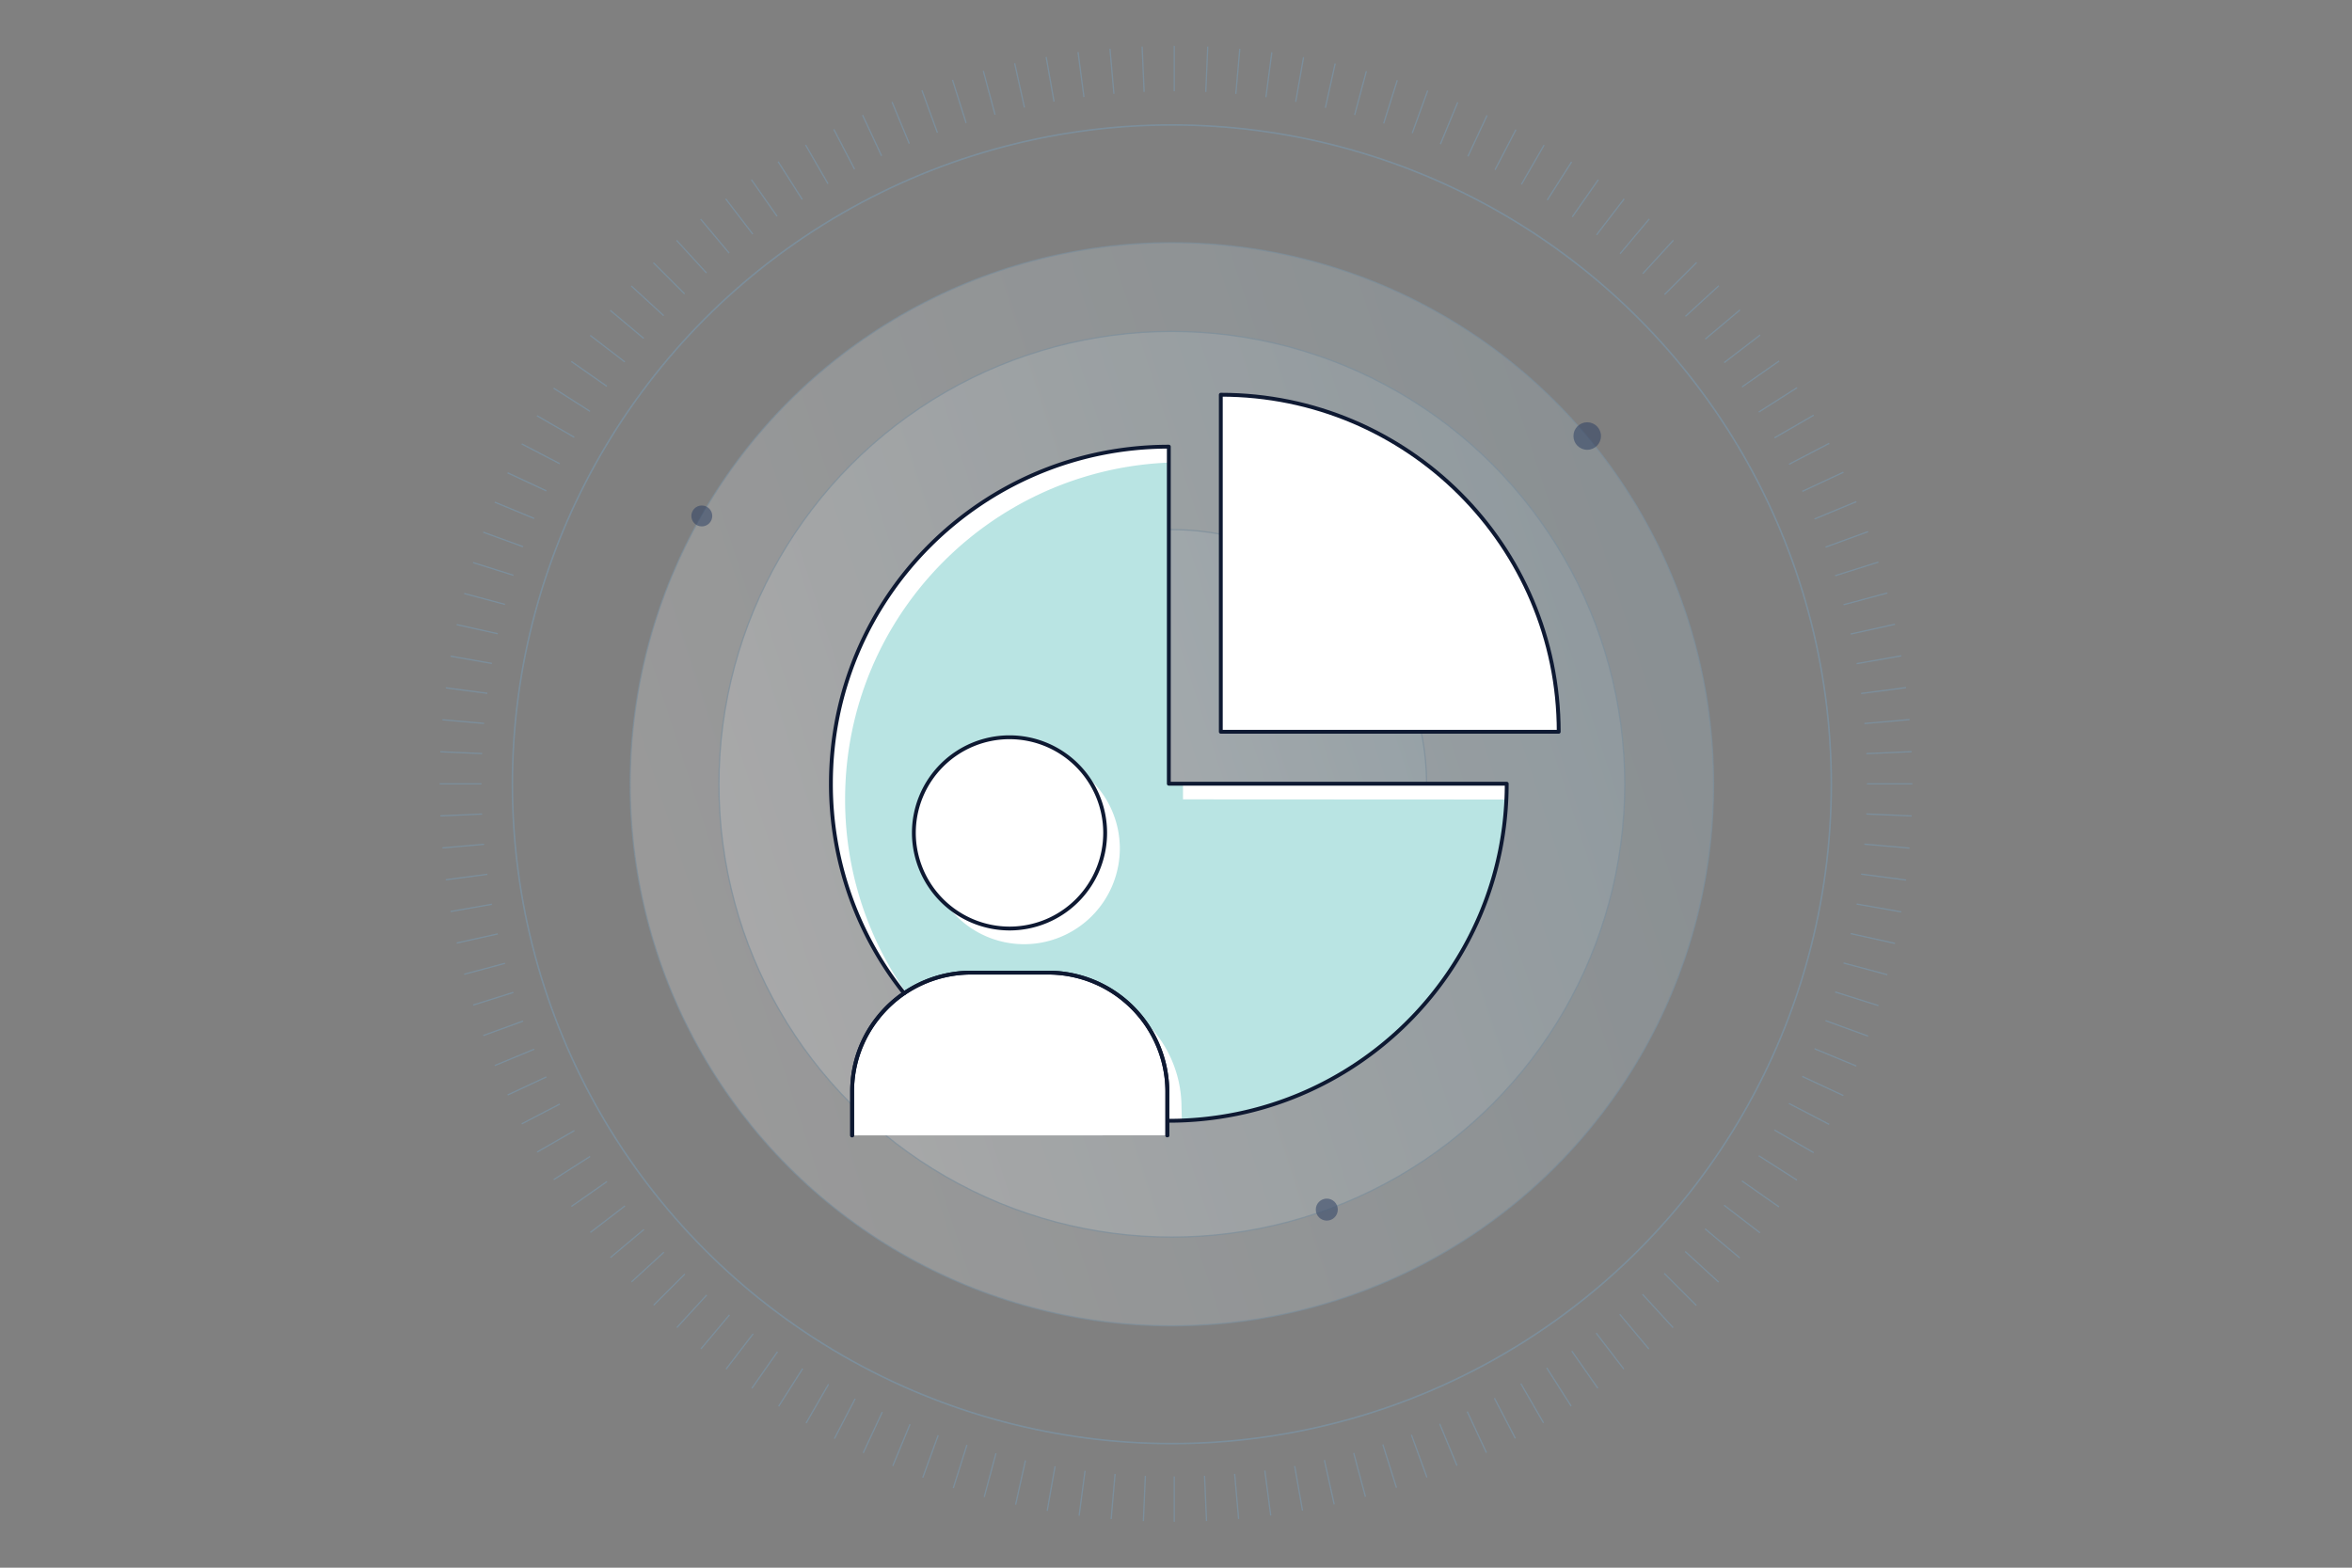 <svg id="Layer_1" data-name="Layer 1" xmlns="http://www.w3.org/2000/svg" xmlns:xlink="http://www.w3.org/1999/xlink" viewBox="0 0 1500 1000"><rect x="0" y="0" width="1500" height="1000" fill="#808080" stroke="none"/><defs><linearGradient id="linear-gradient" x1="1076" y1="393.48" x2="418.71" y2="607.05" gradientUnits="userSpaceOnUse"><stop offset="0" stop-color="#b1cfde"/><stop offset="1" stop-color="#fff"/></linearGradient><linearGradient id="linear-gradient-2" x1="1022.15" y1="410.98" x2="472.57" y2="589.55" xlink:href="#linear-gradient"/><linearGradient id="linear-gradient-3" x1="901.9" y1="450.05" x2="592.82" y2="550.48" xlink:href="#linear-gradient"/><clipPath id="clip-path"><path d="M1219.61,500c0,260-210.75,470.73-470.73,470.73S280.39,760,280.39,500,488.9,29.27,748.88,29.27,1219.61,240,1219.61,500ZM748.88,58.18C504.86,58.18,307.05,256,307.05,500S504.86,941.82,748.88,941.82,1190.7,744,1190.7,500,992.89,58.18,748.88,58.18Z" style="fill:none"/></clipPath><clipPath id="clip-path-2"><path d="M745.42,499.89v-215c-119,0-215.5,96.26-215.5,215a213.82,213.82,0,0,0,46.69,133.67,75.41,75.41,0,0,1,42.72-13.21h49.25A76,76,0,0,1,744.47,696l.48,19c119,0,216-96.26,216-215Z" style="fill:none"/></clipPath></defs><title>user-targeting</title><g style="opacity:0.5"><circle cx="747.36" cy="500.27" r="345.46" style="opacity:0.4;fill:url(#linear-gradient)"/><circle cx="747.36" cy="500.27" r="288.85" style="opacity:0.4;fill:url(#linear-gradient-2)"/><circle cx="747.36" cy="500.27" r="162.45" style="opacity:0.4;fill:url(#linear-gradient-3)"/></g><g style="opacity:0.7"><circle cx="747.36" cy="500.27" r="345.46" style="fill:none;stroke:#7c8e9b;stroke-miterlimit:10;stroke-width:0.816px"/><circle cx="747.36" cy="500.27" r="288.85" style="fill:none;stroke:#7c8e9b;stroke-miterlimit:10;stroke-width:0.816px"/><circle cx="747.36" cy="500.27" r="162.45" style="fill:none;stroke:#7c8e9b;stroke-miterlimit:10;stroke-width:0.816px"/><circle cx="1012.25" cy="278.14" r="8.78" style="fill:#253a60;opacity:0.7"/><circle cx="846.17" cy="771.59" r="7.02" style="fill:#253a60;opacity:0.7"/><circle cx="447.58" cy="329.12" r="6.67" style="fill:#253a60;opacity:0.7"/><circle cx="678.27" cy="647.3" r="5.97" style="fill:#253a60;opacity:0.7"/></g><circle cx="747.36" cy="500.27" r="420.57" style="fill:none;stroke:#7c8e9b;stroke-miterlimit:10;stroke-width:0.994px"/><g style="clip-path:url(#clip-path)"><line x1="748.88" y1="-19.43" x2="748.88" y2="1019.43" style="fill:none;stroke:#7c8e9b;stroke-miterlimit:10;stroke-width:0.816px"/><line x1="1268.31" y1="500" x2="229.45" y2="500" style="fill:none;stroke:#7c8e9b;stroke-miterlimit:10;stroke-width:0.816px"/><line x1="703.64" y1="-17.42" x2="794.18" y2="1017.49" style="fill:none;stroke:#7c8e9b;stroke-miterlimit:10;stroke-width:0.816px"/><line x1="1266.37" y1="454.76" x2="231.46" y2="545.31" style="fill:none;stroke:#7c8e9b;stroke-miterlimit:10;stroke-width:0.816px"/><line x1="658.76" y1="-11.47" x2="839.15" y2="1011.6" style="fill:none;stroke:#7c8e9b;stroke-miterlimit:10;stroke-width:0.816px"/><line x1="1260.49" y1="409.87" x2="237.41" y2="590.26" style="fill:none;stroke:#7c8e9b;stroke-miterlimit:10;stroke-width:0.816px"/><line x1="614.56" y1="-1.64" x2="883.43" y2="1001.82" style="fill:none;stroke:#7c8e9b;stroke-miterlimit:10;stroke-width:0.816px"/><line x1="1250.73" y1="365.65" x2="247.27" y2="634.53" style="fill:none;stroke:#7c8e9b;stroke-miterlimit:10;stroke-width:0.816px"/><line x1="571.39" y1="12.01" x2="926.7" y2="988.22" style="fill:none;stroke:#7c8e9b;stroke-miterlimit:10;stroke-width:0.816px"/><line x1="1237.15" y1="322.46" x2="260.94" y2="677.77" style="fill:none;stroke:#7c8e9b;stroke-miterlimit:10;stroke-width:0.816px"/><line x1="529.57" y1="29.37" x2="968.61" y2="970.9" style="fill:none;stroke:#7c8e9b;stroke-miterlimit:10;stroke-width:0.816px"/><line x1="1219.85" y1="280.61" x2="278.32" y2="719.66" style="fill:none;stroke:#7c8e9b;stroke-miterlimit:10;stroke-width:0.816px"/><line x1="489.42" y1="50.31" x2="1008.85" y2="949.99" style="fill:none;stroke:#7c8e9b;stroke-miterlimit:10;stroke-width:0.816px"/><line x1="1198.98" y1="240.44" x2="299.3" y2="759.87" style="fill:none;stroke:#7c8e9b;stroke-miterlimit:10;stroke-width:0.816px"/><line x1="451.25" y1="74.67" x2="1047.12" y2="925.65" style="fill:none;stroke:#7c8e9b;stroke-miterlimit:10;stroke-width:0.816px"/><line x1="1174.68" y1="202.23" x2="323.69" y2="798.09" style="fill:none;stroke:#7c8e9b;stroke-miterlimit:10;stroke-width:0.816px"/><line x1="415.35" y1="102.26" x2="1083.12" y2="898.07" style="fill:none;stroke:#7c8e9b;stroke-miterlimit:10;stroke-width:0.816px"/><line x1="1147.14" y1="166.28" x2="351.33" y2="834.05" style="fill:none;stroke:#7c8e9b;stroke-miterlimit:10;stroke-width:0.816px"/><line x1="381.99" y1="132.88" x2="1116.58" y2="867.46" style="fill:none;stroke:#7c8e9b;stroke-miterlimit:10;stroke-width:0.816px"/><line x1="1116.58" y1="132.88" x2="381.99" y2="867.46" style="fill:none;stroke:#7c8e9b;stroke-miterlimit:10;stroke-width:0.816px"/><line x1="351.43" y1="166.28" x2="1147.24" y2="834.05" style="fill:none;stroke:#7c8e9b;stroke-miterlimit:10;stroke-width:0.816px"/><line x1="1083.22" y1="102.26" x2="415.45" y2="898.07" style="fill:none;stroke:#7c8e9b;stroke-miterlimit:10;stroke-width:0.816px"/><line x1="323.9" y1="202.23" x2="1174.88" y2="798.09" style="fill:none;stroke:#7c8e9b;stroke-miterlimit:10;stroke-width:0.816px"/><line x1="1047.32" y1="74.67" x2="451.45" y2="925.65" style="fill:none;stroke:#7c8e9b;stroke-miterlimit:10;stroke-width:0.816px"/><line x1="299.6" y1="240.44" x2="1199.28" y2="759.87" style="fill:none;stroke:#7c8e9b;stroke-miterlimit:10;stroke-width:0.816px"/><line x1="1009.15" y1="50.31" x2="489.72" y2="949.99" style="fill:none;stroke:#7c8e9b;stroke-miterlimit:10;stroke-width:0.816px"/><line x1="278.72" y1="280.61" x2="1220.25" y2="719.66" style="fill:none;stroke:#7c8e9b;stroke-miterlimit:10;stroke-width:0.816px"/><line x1="969.01" y1="29.37" x2="529.96" y2="970.9" style="fill:none;stroke:#7c8e9b;stroke-miterlimit:10;stroke-width:0.816px"/><line x1="261.43" y1="322.46" x2="1237.64" y2="677.77" style="fill:none;stroke:#7c8e9b;stroke-miterlimit:10;stroke-width:0.816px"/><line x1="927.19" y1="12.01" x2="571.88" y2="988.22" style="fill:none;stroke:#7c8e9b;stroke-miterlimit:10;stroke-width:0.816px"/><line x1="247.85" y1="365.65" x2="1251.31" y2="634.53" style="fill:none;stroke:#7c8e9b;stroke-miterlimit:10;stroke-width:0.816px"/><line x1="884.02" y1="-1.64" x2="615.14" y2="1001.82" style="fill:none;stroke:#7c8e9b;stroke-miterlimit:10;stroke-width:0.816px"/><line x1="238.08" y1="409.87" x2="1261.16" y2="590.26" style="fill:none;stroke:#7c8e9b;stroke-miterlimit:10;stroke-width:0.816px"/><line x1="839.82" y1="-11.47" x2="659.42" y2="1011.6" style="fill:none;stroke:#7c8e9b;stroke-miterlimit:10;stroke-width:0.816px"/><line x1="232.21" y1="454.76" x2="1267.11" y2="545.31" style="fill:none;stroke:#7c8e9b;stroke-miterlimit:10;stroke-width:0.816px"/><line x1="794.93" y1="-17.42" x2="704.39" y2="1017.49" style="fill:none;stroke:#7c8e9b;stroke-miterlimit:10;stroke-width:0.816px"/><line x1="726.28" y1="-18.94" x2="771.59" y2="1018.93" style="fill:none;stroke:#7c8e9b;stroke-miterlimit:10;stroke-width:0.816px"/><line x1="1267.87" y1="477.34" x2="230" y2="522.65" style="fill:none;stroke:#7c8e9b;stroke-miterlimit:10;stroke-width:0.816px"/><line x1="681.18" y1="-14.96" x2="816.78" y2="1015.01" style="fill:none;stroke:#7c8e9b;stroke-miterlimit:10;stroke-width:0.816px"/><line x1="1263.96" y1="432.23" x2="233.99" y2="567.82" style="fill:none;stroke:#7c8e9b;stroke-miterlimit:10;stroke-width:0.816px"/><line x1="636.59" y1="-7.06" x2="861.44" y2="1007.17" style="fill:none;stroke:#7c8e9b;stroke-miterlimit:10;stroke-width:0.816px"/><line x1="1256.14" y1="387.63" x2="241.9" y2="612.48" style="fill:none;stroke:#7c8e9b;stroke-miterlimit:10;stroke-width:0.816px"/><line x1="592.87" y1="4.69" x2="905.26" y2="995.47" style="fill:none;stroke:#7c8e9b;stroke-miterlimit:10;stroke-width:0.816px"/><line x1="1244.45" y1="343.88" x2="253.67" y2="656.28" style="fill:none;stroke:#7c8e9b;stroke-miterlimit:10;stroke-width:0.816px"/><line x1="550.33" y1="20.21" x2="947.88" y2="979.99" style="fill:none;stroke:#7c8e9b;stroke-miterlimit:10;stroke-width:0.816px"/><line x1="1229" y1="301.32" x2="269.22" y2="698.88" style="fill:none;stroke:#7c8e9b;stroke-miterlimit:10;stroke-width:0.816px"/><line x1="509.31" y1="39.38" x2="989" y2="960.86" style="fill:none;stroke:#7c8e9b;stroke-miterlimit:10;stroke-width:0.816px"/><line x1="1209.9" y1="260.27" x2="288.42" y2="739.96" style="fill:none;stroke:#7c8e9b;stroke-miterlimit:10;stroke-width:0.816px"/><line x1="470.11" y1="62.05" x2="1028.29" y2="938.21" style="fill:none;stroke:#7c8e9b;stroke-miterlimit:10;stroke-width:0.816px"/><line x1="1187.29" y1="221.04" x2="311.12" y2="779.22" style="fill:none;stroke:#7c8e9b;stroke-miterlimit:10;stroke-width:0.816px"/><line x1="433.05" y1="88.05" x2="1065.46" y2="912.23" style="fill:none;stroke:#7c8e9b;stroke-miterlimit:10;stroke-width:0.816px"/><line x1="1161.35" y1="183.93" x2="337.16" y2="816.35" style="fill:none;stroke:#7c8e9b;stroke-miterlimit:10;stroke-width:0.816px"/><line x1="398.38" y1="117.18" x2="1100.23" y2="883.11" style="fill:none;stroke:#7c8e9b;stroke-miterlimit:10;stroke-width:0.816px"/><line x1="1132.27" y1="149.22" x2="366.34" y2="851.07" style="fill:none;stroke:#7c8e9b;stroke-miterlimit:10;stroke-width:0.816px"/><line x1="366.39" y1="149.22" x2="1132.32" y2="851.07" style="fill:none;stroke:#7c8e9b;stroke-miterlimit:10;stroke-width:0.816px"/><line x1="1100.28" y1="117.18" x2="398.43" y2="883.11" style="fill:none;stroke:#7c8e9b;stroke-miterlimit:10;stroke-width:0.816px"/><line x1="337.31" y1="183.93" x2="1161.5" y2="816.35" style="fill:none;stroke:#7c8e9b;stroke-miterlimit:10;stroke-width:0.816px"/><line x1="1065.61" y1="88.05" x2="433.2" y2="912.23" style="fill:none;stroke:#7c8e9b;stroke-miterlimit:10;stroke-width:0.816px"/><line x1="311.37" y1="221.04" x2="1187.54" y2="779.22" style="fill:none;stroke:#7c8e9b;stroke-miterlimit:10;stroke-width:0.816px"/><line x1="1028.55" y1="62.05" x2="470.37" y2="938.21" style="fill:none;stroke:#7c8e9b;stroke-miterlimit:10;stroke-width:0.816px"/><line x1="288.76" y1="260.27" x2="1210.24" y2="739.96" style="fill:none;stroke:#7c8e9b;stroke-miterlimit:10;stroke-width:0.816px"/><line x1="989.35" y1="39.38" x2="509.66" y2="960.86" style="fill:none;stroke:#7c8e9b;stroke-miterlimit:10;stroke-width:0.816px"/><line x1="269.66" y1="301.32" x2="1229.44" y2="698.88" style="fill:none;stroke:#7c8e9b;stroke-miterlimit:10;stroke-width:0.816px"/><line x1="948.33" y1="20.21" x2="550.78" y2="979.99" style="fill:none;stroke:#7c8e9b;stroke-miterlimit:10;stroke-width:0.816px"/><line x1="254.21" y1="343.88" x2="1244.99" y2="656.28" style="fill:none;stroke:#7c8e9b;stroke-miterlimit:10;stroke-width:0.816px"/><line x1="905.79" y1="4.69" x2="593.4" y2="995.47" style="fill:none;stroke:#7c8e9b;stroke-miterlimit:10;stroke-width:0.816px"/><line x1="242.52" y1="387.63" x2="1256.76" y2="612.48" style="fill:none;stroke:#7c8e9b;stroke-miterlimit:10;stroke-width:0.816px"/><line x1="862.07" y1="-7.06" x2="637.22" y2="1007.17" style="fill:none;stroke:#7c8e9b;stroke-miterlimit:10;stroke-width:0.816px"/><line x1="234.7" y1="432.23" x2="1264.67" y2="567.82" style="fill:none;stroke:#7c8e9b;stroke-miterlimit:10;stroke-width:0.816px"/><line x1="817.48" y1="-14.96" x2="681.88" y2="1015.01" style="fill:none;stroke:#7c8e9b;stroke-miterlimit:10;stroke-width:0.816px"/><line x1="230.79" y1="477.34" x2="1268.66" y2="522.65" style="fill:none;stroke:#7c8e9b;stroke-miterlimit:10;stroke-width:0.816px"/><line x1="772.38" y1="-18.94" x2="727.07" y2="1018.93" style="fill:none;stroke:#7c8e9b;stroke-miterlimit:10;stroke-width:0.816px"/></g><path d="M576.61,633.57a75.41,75.41,0,0,1,42.72-13.21h49.25A76,76,0,0,1,744.47,696l.48,19c119,0,216-96.26,216-215H745.42v-215c-119,0-215.5,96.26-215.5,215A213.82,213.82,0,0,0,576.61,633.57Z" style="fill:#fff"/><path d="M744.47,724.21V696a76,76,0,0,0-75.88-75.59H619.33a75.82,75.82,0,0,0-59.75,29.16A75,75,0,0,0,543.46,696v28.26" style="fill:#fff"/><g style="clip-path:url(#clip-path-2)"><path d="M754.47,509.89v-215c-119,0-215.5,96.26-215.5,215a213.82,213.82,0,0,0,46.69,133.67,75.41,75.41,0,0,1,42.72-13.21h49.25A76,76,0,0,1,753.51,706l.48,19c119,0,216-96.26,216-215ZM653,602.29a61,61,0,1,1,61.18-61A61.13,61.13,0,0,1,653,602.29Z" style="fill:#6bc6c4;opacity:0.47"/></g><path d="M745.42,714.92c119,0,215.5-96.26,215.5-215H745.42v-215c-119,0-215.5,96.26-215.5,215a213.82,213.82,0,0,0,46.69,133.67" style="fill:none;stroke:#0e1932;stroke-linecap:round;stroke-linejoin:round;stroke-width:2.449px"/><path d="M778.58,251.79v215h215.5C994.07,348.05,897.6,251.79,778.58,251.79Z" style="fill:#fff;stroke:#0e1932;stroke-linecap:round;stroke-linejoin:round;stroke-width:2.449px"/><path d="M744.47,724.21V696a76,76,0,0,0-75.88-75.59H619.33a75.82,75.82,0,0,0-59.75,29.16A75,75,0,0,0,543.46,696v28.26" style="fill:none;stroke:#0e1932;stroke-linecap:round;stroke-linejoin:round;stroke-width:2.449px"/><path d="M744.47,724.21V696a76,76,0,0,0-75.88-75.59H619.33a75.82,75.82,0,0,0-59.75,29.16A75,75,0,0,0,543.46,696v28.26" style="fill:none;stroke:#0e1932;stroke-linecap:round;stroke-linejoin:round;stroke-width:2.449px"/><path d="M644,592.29a61,61,0,1,0-61.18-61A61.13,61.13,0,0,0,644,592.29Z" style="fill:#fff;stroke:#0e1932;stroke-linecap:round;stroke-linejoin:round;stroke-width:2.449px"/></svg>